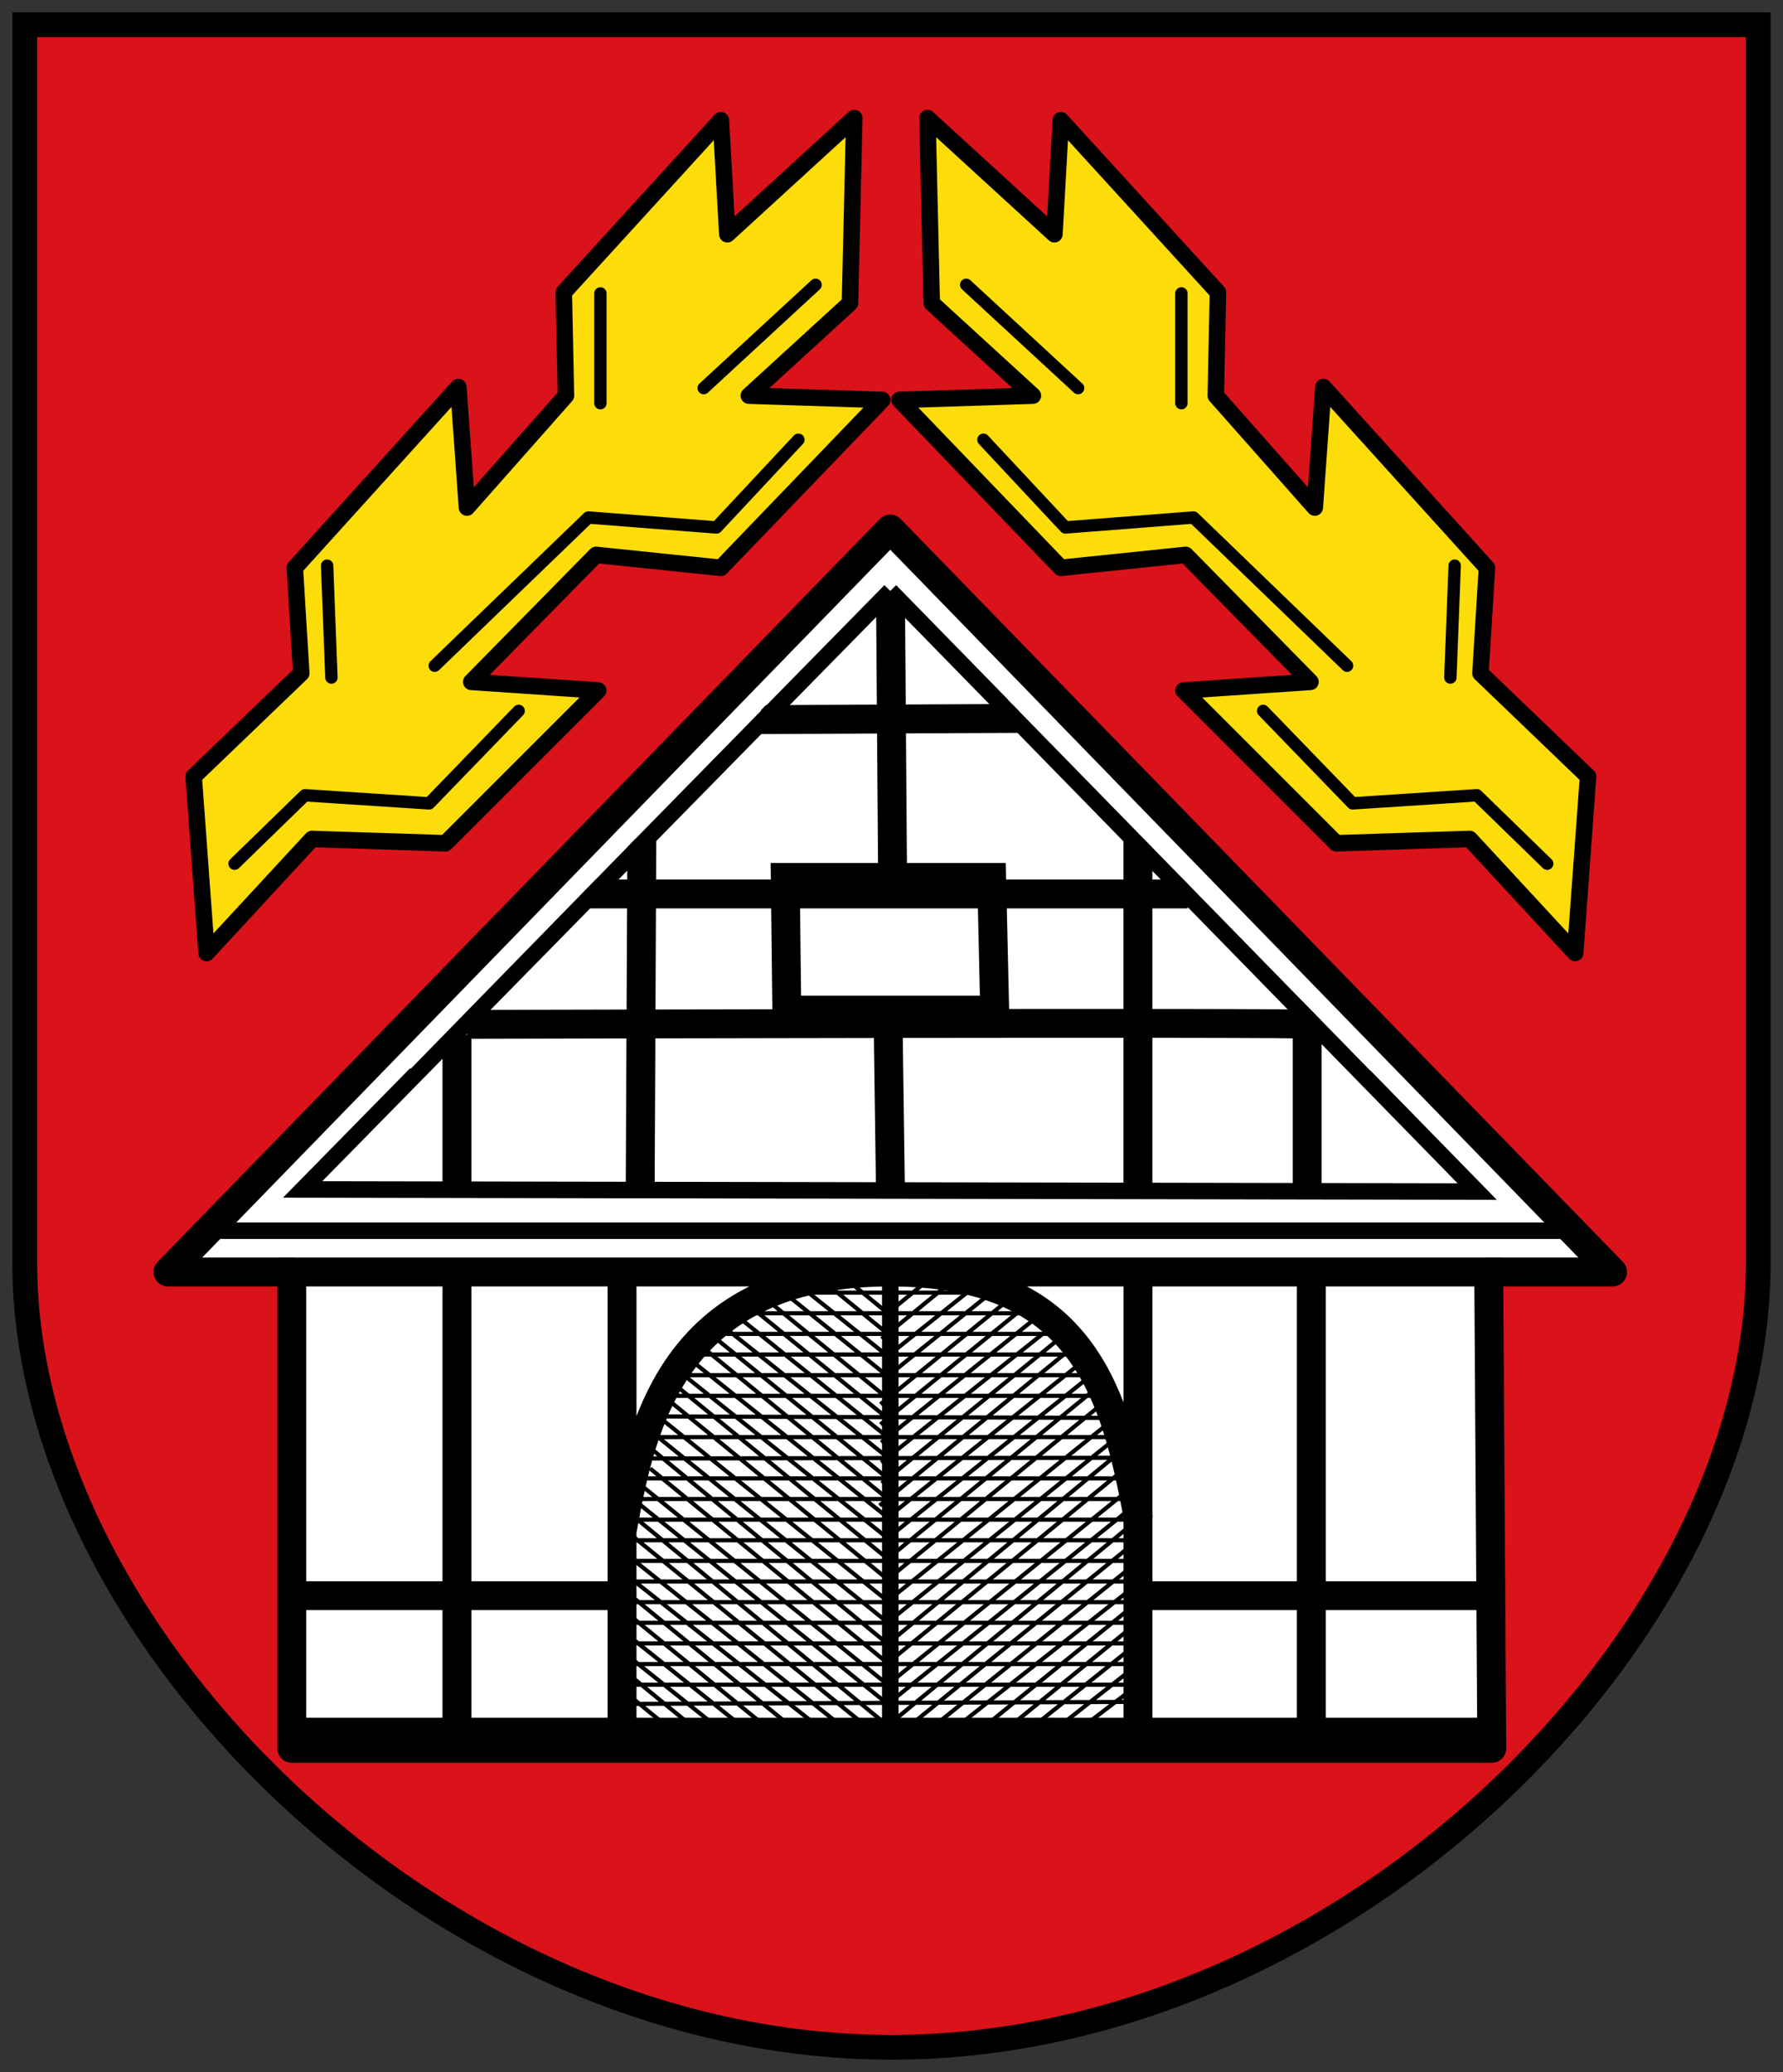 <!-- Created with Inkscape (http://www.inkscape.org/) -->
<svg xmlns:rdf="http://www.w3.org/1999/02/22-rdf-syntax-ns#" xmlns="http://www.w3.org/2000/svg" height="502" width="432" version="1.1" xmlns:cc="http://creativecommons.org/ns#" xmlns:dc="http://purl.org/dc/elements/1.1/">
 <rect width="100%" height="100%" fill="#333333" stroke="none"/>

 <g transform="translate(0,-550.362)">
  <path stroke-linejoin="miter" d="m6,556.36,420,0,0,300c0,90-100,190-210,190s-210-100.04-210-190.04z" stroke="#000" stroke-linecap="butt" stroke-dasharray="none" stroke-width="6" fill="#da121a"/>
  <g transform="translate(-0.737,9.585)">
   <g stroke="#000" transform="translate(1.438,-8.419)">
    <path stroke-linejoin="round" d="m40,857.36,175-180,175,180-30,0,0.737,115.41-290.74,0,0-115.41z" stroke-linecap="round" stroke-miterlimit="4" stroke-dasharray="none" stroke-width="7" fill="#FFF"/>
    <path stroke-linejoin="miter" d="m70,857.36,290,0m-81.438,78.419,80,0m-285,0,75,0m-32.56-138.42s200.43-0.523,200,0m-172.44-31.581,140,0m-8.56-10.42v80m-120.21-79.53-0.369,78.793m32.742-111.1,55.562-0.257m-27.65-26.359,0.484,64.87-26,0,0.369,32.152,50.369,0-0.737-32.152-24,0m100.45,35.59v38m-101.44-31.58,0.44,31.58m-105-32,0,32m0,22,0,108m40-108,0,108m125-106,0,106m42-106,0,106m-102-108c-50,0-59.567,33.521-64.263,58.894m64.26-58.89c45,0,53.901,27.29,59.507,56.576" stroke-linecap="square" stroke-miterlimit="4" stroke-dasharray="none" stroke-width="7" fill="none"/>
    <path stroke-linejoin="miter" d="m380,847.36-330,0m165-155l142.21,145.52-284.58-0.52,142.37-145m-145,275,290,0m-145-110,0,110" stroke-linecap="butt" stroke-miterlimit="4" stroke-dasharray="none" stroke-width="4" fill="none"/>
    <path stroke-linejoin="miter" d="m150,947.36,125,0m-125,5,125,0m-125,5,125,0m-125-15,125,0m-125-5,125,0m-125-5,125,0m-126.31-5,125,0m-123.69-5,125,0m-125-10,125,0m-120-5,120,0m-122.81-4.816,121.5-0.184m-118.69-5,120,0m-115-5,115,0.369m-115-5.369,105,0m-100-5,100,0m-100-5,95,0m-110,40,125,0m-105-45,85,0m-75-5,70,0m-70-5,65,0m-85,25,55,45m-55-50,55,45m-50-45,50,40m-50-45,50,40m-58.175-12.393,57.607,47.216m-57.607-52.216,57.346,47.346m-55.605-50.083,55.214,44.562m-53.519-48.259,53.259,42.868m-61.955-15.865,55.912,45.521m-55.912-50.521,61.256,50.474m-59.124-52.821,59.906,48.212m-58.733-52.169,58.994,47.69m-64.376-18.332,34.836,28.502m-34.927-33.576,40.905,33.468m-40.562-37.278,47.784,37.784m-47.784-42.784,51.564,41.173m-34.171-92.263,48.874,40.047m-46.658-42.962,46.137,37.57m-43.353-39.656,43.483,34.656m-40.61-37.57l40.615,32.701m-36.314-34.135,36.491,29.75m-33.885-32.534,33.885,27.664m-29.536-29.229,28.552,23.052m-22.422-22.835,22.715,18.172m-66.076,79.428,12.776,10.453m-12.909-15.562,18.483,15.122m-18.557-19.492,22.969,18.375m-23.2-23.56,30.201,24.161m19.47-108.08,17.276,14.135m-13.505-16.05,12.854,10.517m53.5,19.87-55,45m53.306-48.566-53.306,43.566m50-45-50,40m50-45-50,40m58.175-12.393-57.607,47.216m57.607-52.216-57.346,47.346m55.605-50.083-55.214,44.562m53.519-48.259-53.259,42.868m61.955-15.865-55.912,45.521m55.912-50.521-61.256,50.474m59.15-52.81-59.91,48.21m58.733-52.169-58.994,47.69m62.717-16.857-33.177,27.028m33.452-32.102-39.43,31.993m38.903-35.988-45.995,36.364m45.995-41.732-49.905,40.251m34.171-92.263-48.874,40.047m46.658-42.962-46.137,37.57m43.353-39.656-43.483,34.656m40.615-37.57-40.615,32.701m36.314-34.135-36.491,29.75m33.885-32.534-33.885,27.664m29.536-29.229-28.552,23.052m22.422-22.835-22.715,18.172m61.468,82.93-125.03,0.499m127.75-6.53-16.455,12.542m16.345-17.464-20.757,16.347m20.435-21.348-27.436,21.949m-19.47-108.08-17.276,14.135m13.505-16.05-12.854,10.517" stroke-linecap="butt" stroke-width="1px" fill="none"/>
   </g>
   <path stroke-linejoin="miter" d="m186.68,709.07-87.502,89.593m146.76-89.506,87.876,89.935" stroke="#FFF" stroke-linecap="butt" stroke-miterlimit="4" stroke-dasharray="none" stroke-width="3" fill="#FFF"/>
  </g>
  <path stroke-linejoin="round" d="m50.051,781.25-3.128-42.752,26.068-25.026-1.564-25.547,39.624-43.795,2.086,29.197,23.983-27.111-0.521-25.026,38.06-41.71,1.564,27.633,30.761-28.154-1.043,44.838-24.504,22.419,32.325,1.043-39.103,40.667-30.239-3.128-30.239,30.761,30.761,2.086-37.017,37.017-32.325-1.043z" stroke="#000" stroke-linecap="round" stroke-miterlimit="4" stroke-dasharray="none" stroke-width="4" fill="#fcdd09"/>
  <path stroke-linejoin="round" d="m381.64,781.25,3.128-42.752-26.068-25.026,1.564-25.547-39.624-43.795-2.086,29.197-23.983-27.111,0.521-25.026-38.06-41.71-1.564,27.633-30.761-28.154,1.043,44.838,24.504,22.419-32.325,1.043,39.103,40.667,30.239-3.128,30.239,30.761-30.761,2.086,37.017,37.017,32.325-1.043z" stroke="#000" stroke-linecap="round" stroke-miterlimit="4" stroke-dasharray="none" stroke-width="4" fill="#fcdd09"/>
  <path stroke-linejoin="round" d="m352.45,687.4-1.043,27.111m-45.359,8.081,21.668,22.401,30.114-1.962,17.039,16.578m-136.6-102.71,19.855,21.252,31.032-2.416,37.225,35.908m-92.282-92.282,27.111,25.026m25.026-22.94,0,26.59m-206.98,39.363,1.043,27.111m45.359,8.081-21.668,22.401-30.114-1.962-17.039,16.578m136.6-102.71-19.855,21.252-31.032-2.416-37.225,35.908m92.282-92.282-27.111,25.026m-25.026-22.94,0,26.59" stroke="#000" stroke-linecap="round" stroke-miterlimit="4" stroke-dasharray="none" stroke-width="3" fill="none"/>
 </g>
</svg>
